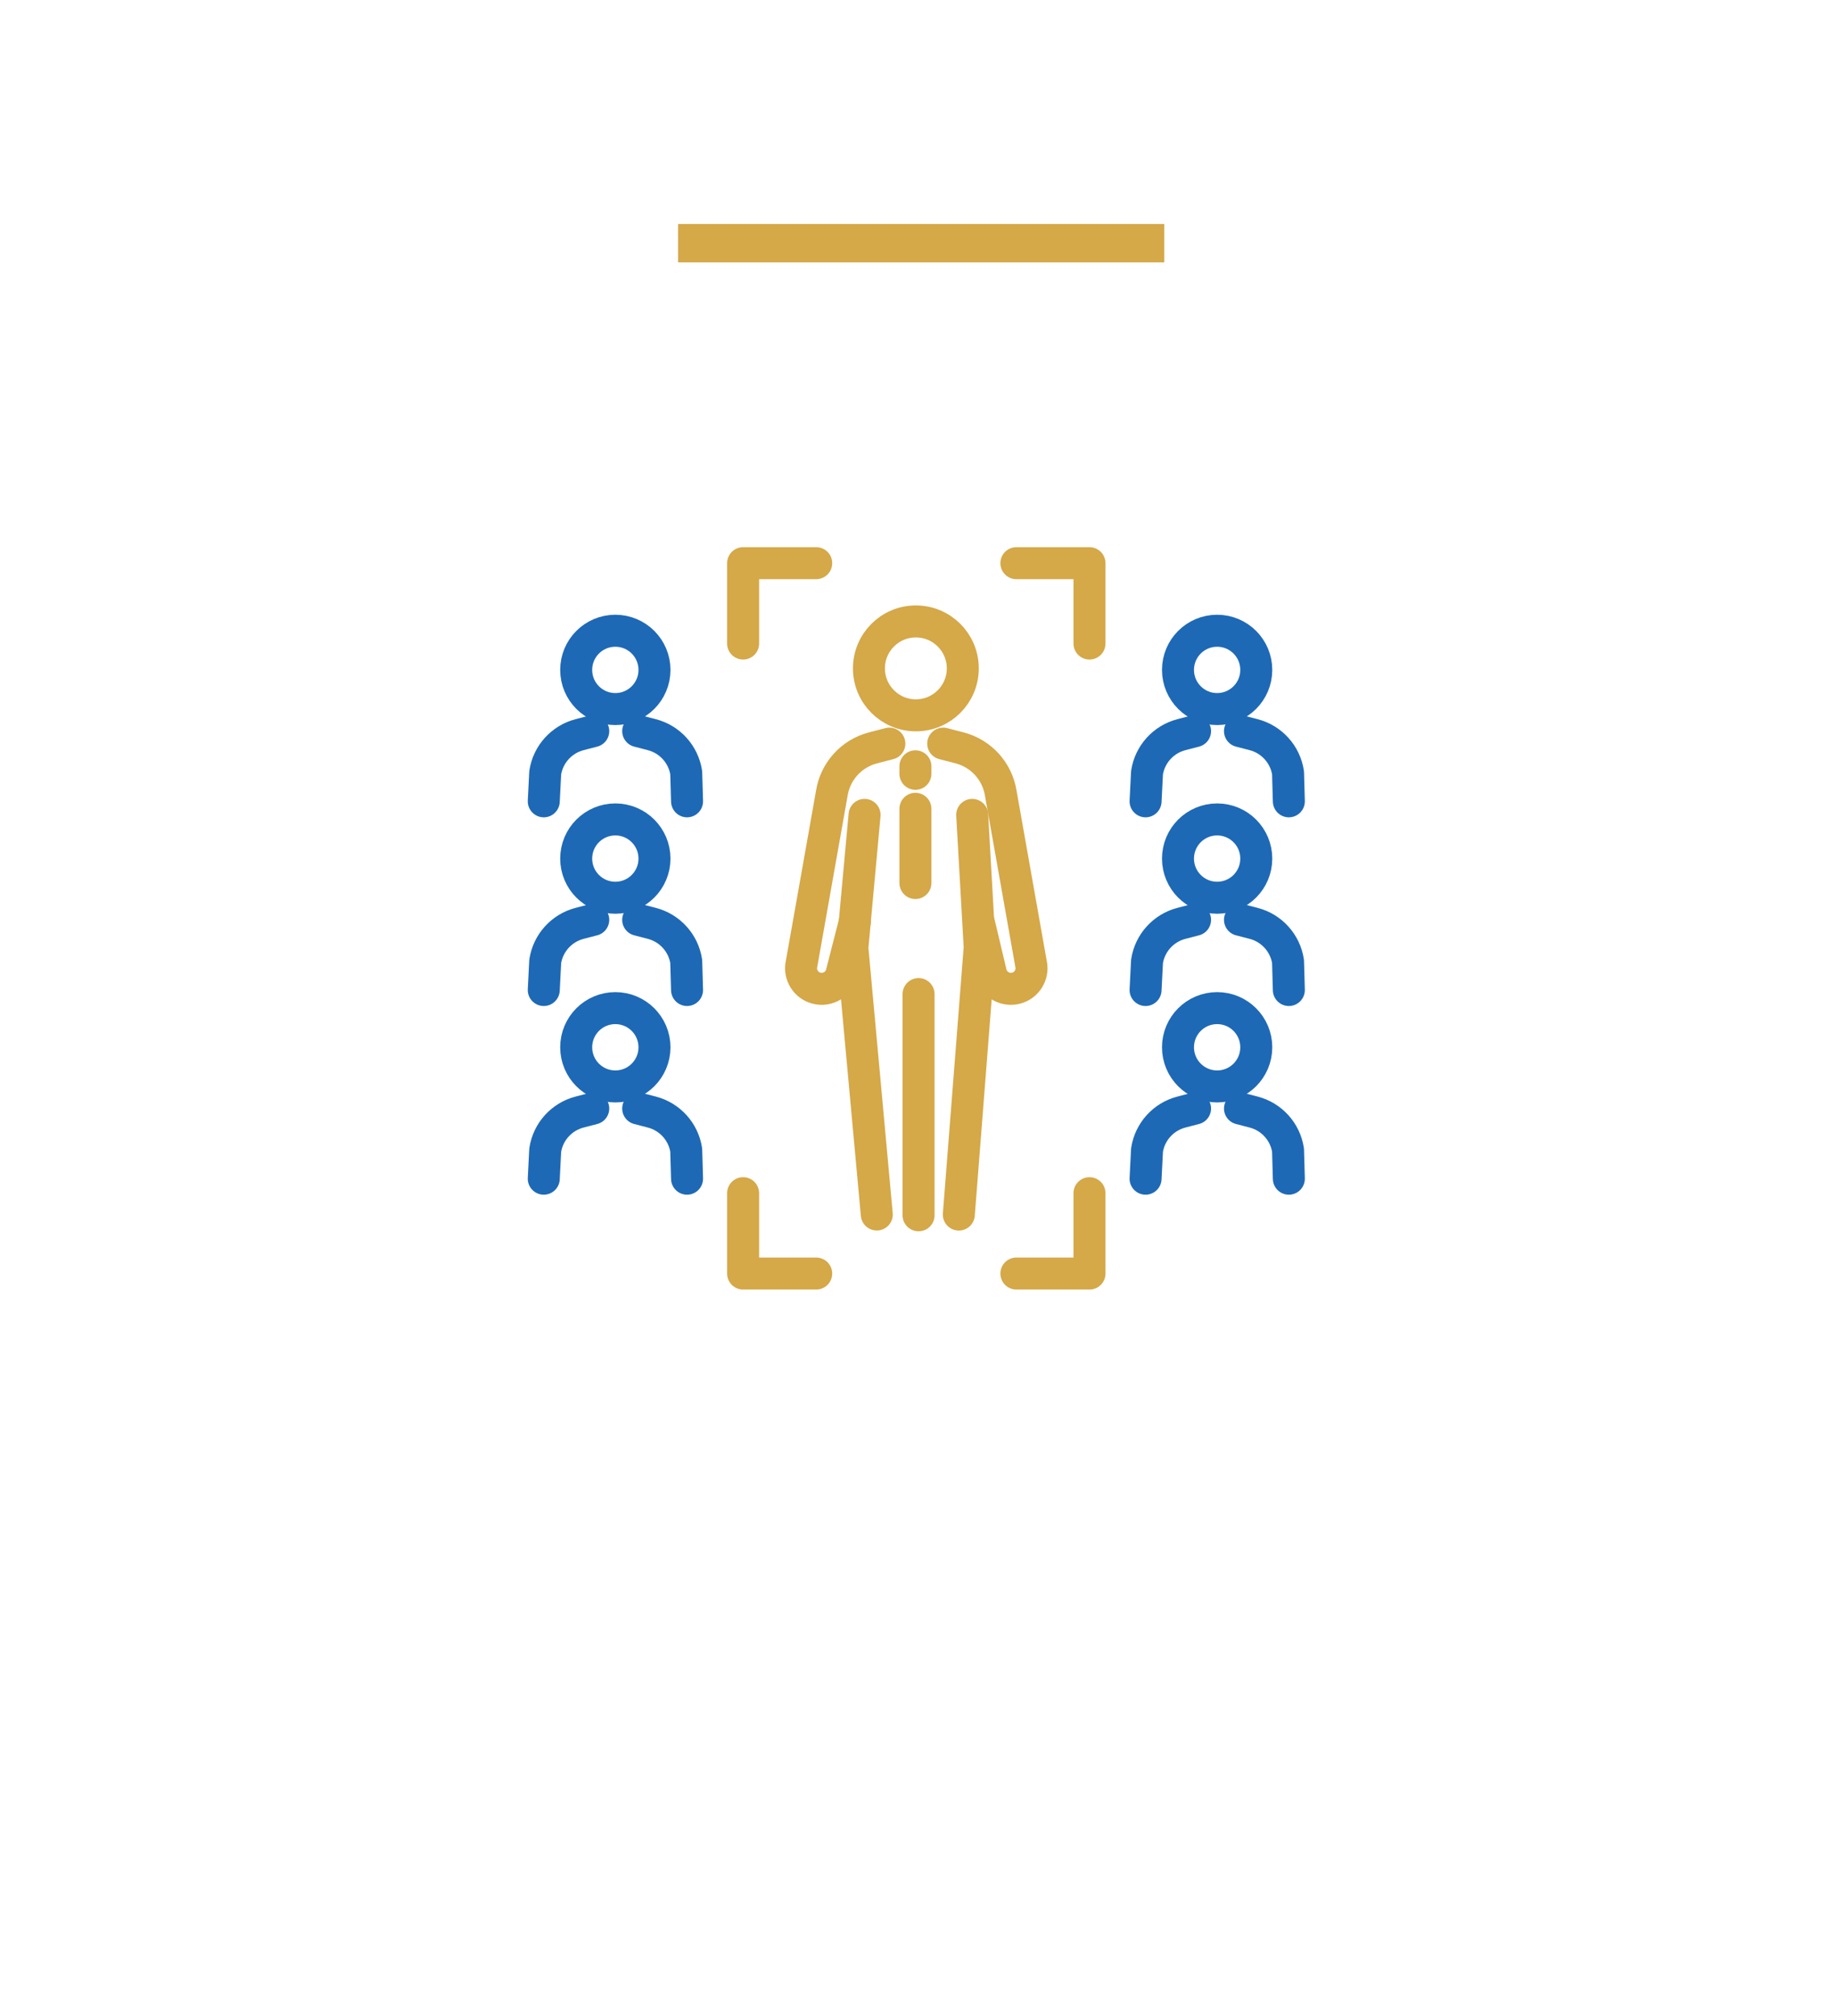 <svg width="287" height="315" viewBox="0 0 287 315" fill="none" xmlns="http://www.w3.org/2000/svg">
<g filter="url(#filter0_d_1294_1653)">
<path d="M40 36H247V242.293L143.5 271L40 242.293V36Z" fill="white"/>
</g>
<rect x="106" y="35" width="76" height="6" fill="#D5A848"/>
<path d="M143.166 111.775C147.217 111.775 150.501 108.49 150.501 104.439C150.501 100.388 147.217 97.103 143.166 97.103C139.114 97.103 135.83 100.388 135.83 104.439C135.83 108.49 139.114 111.775 143.166 111.775Z" stroke="#D5A848" stroke-width="5" stroke-miterlimit="10" stroke-linecap="round" stroke-linejoin="round"/>
<path d="M149.882 189.782L153.144 148.034L151.972 127.33M135.148 127.33L133.24 148.12L137.057 189.772" stroke="#D5A848" stroke-width="5" stroke-miterlimit="10" stroke-linecap="round" stroke-linejoin="round"/>
<path d="M143.588 155.329V189.896" stroke="#D5A848" stroke-width="5" stroke-miterlimit="10" stroke-linecap="round" stroke-linejoin="round"/>
<path d="M139.024 116.196L136.462 116.861C133.087 117.737 130.556 120.536 130.022 123.982L125.236 150.957C125.059 152.669 126.258 154.219 127.959 154.476C129.647 154.732 131.241 153.628 131.595 151.959L133.63 144.019" stroke="#D5A848" stroke-width="5" stroke-miterlimit="10" stroke-linecap="round" stroke-linejoin="round"/>
<path d="M147.441 116.196L150.003 116.861C153.378 117.737 155.91 120.536 156.444 123.982L161.229 150.957C161.407 152.669 160.208 154.219 158.506 154.476C156.819 154.732 155.225 153.628 154.87 151.959L153.031 144.214" stroke="#D5A848" stroke-width="5" stroke-miterlimit="10" stroke-linecap="round" stroke-linejoin="round"/>
<path d="M143.096 119.739V120.911" stroke="#D5A848" stroke-width="5" stroke-miterlimit="10" stroke-linecap="round" stroke-linejoin="round"/>
<path d="M143.096 126.379V137.978" stroke="#D5A848" stroke-width="5" stroke-miterlimit="10" stroke-linecap="round" stroke-linejoin="round"/>
<path d="M170.306 100.557V88H158.879" stroke="#D5A848" stroke-width="5" stroke-miterlimit="10" stroke-linecap="round" stroke-linejoin="round"/>
<path d="M158.879 199H170.306V186.443" stroke="#D5A848" stroke-width="5" stroke-miterlimit="10" stroke-linecap="round" stroke-linejoin="round"/>
<path d="M127.589 88H116.162V100.557" stroke="#D5A848" stroke-width="5" stroke-miterlimit="10" stroke-linecap="round" stroke-linejoin="round"/>
<path d="M116.162 186.443V199H127.589" stroke="#D5A848" stroke-width="5" stroke-miterlimit="10" stroke-linecap="round" stroke-linejoin="round"/>
<path d="M190.26 110.795C193.64 110.795 196.379 108.056 196.379 104.676C196.379 101.296 193.64 98.557 190.26 98.557C186.88 98.557 184.141 101.296 184.141 104.676C184.141 108.056 186.88 110.795 190.26 110.795Z" stroke="#1E69B5" stroke-width="5" stroke-miterlimit="10" stroke-linecap="round" stroke-linejoin="round"/>
<path d="M186.809 114.243L184.672 114.798C181.856 115.529 179.744 117.864 179.299 120.738L179.072 125.21" stroke="#1E69B5" stroke-width="5" stroke-miterlimit="10" stroke-linecap="round" stroke-linejoin="round"/>
<path d="M193.832 114.243L195.969 114.798C198.785 115.529 200.896 117.864 201.342 120.738L201.47 125.21" stroke="#1E69B5" stroke-width="5" stroke-miterlimit="10" stroke-linecap="round" stroke-linejoin="round"/>
<path d="M190.26 140.279C193.64 140.279 196.379 137.54 196.379 134.16C196.379 130.78 193.64 128.041 190.26 128.041C186.88 128.041 184.141 130.78 184.141 134.16C184.141 137.54 186.88 140.279 190.26 140.279Z" stroke="#1E69B5" stroke-width="5" stroke-miterlimit="10" stroke-linecap="round" stroke-linejoin="round"/>
<path d="M186.809 143.727L184.672 144.281C181.856 145.013 179.744 147.347 179.299 150.222L179.072 154.694" stroke="#1E69B5" stroke-width="5" stroke-miterlimit="10" stroke-linecap="round" stroke-linejoin="round"/>
<path d="M193.832 143.727L195.969 144.281C198.785 145.013 200.896 147.347 201.342 150.222L201.47 154.694" stroke="#1E69B5" stroke-width="5" stroke-miterlimit="10" stroke-linecap="round" stroke-linejoin="round"/>
<path d="M190.26 169.763C193.64 169.763 196.379 167.023 196.379 163.644C196.379 160.264 193.64 157.524 190.26 157.524C186.88 157.524 184.141 160.264 184.141 163.644C184.141 167.023 186.88 169.763 190.26 169.763Z" stroke="#1E69B5" stroke-width="5" stroke-miterlimit="10" stroke-linecap="round" stroke-linejoin="round"/>
<path d="M186.809 173.211L184.672 173.766C181.856 174.497 179.744 176.832 179.299 179.706L179.072 184.178" stroke="#1E69B5" stroke-width="5" stroke-miterlimit="10" stroke-linecap="round" stroke-linejoin="round"/>
<path d="M193.832 173.211L195.969 173.766C198.785 174.497 200.896 176.832 201.342 179.706L201.47 184.178" stroke="#1E69B5" stroke-width="5" stroke-miterlimit="10" stroke-linecap="round" stroke-linejoin="round"/>
<path d="M96.188 110.796C99.567 110.796 102.307 108.056 102.307 104.677C102.307 101.297 99.567 98.557 96.188 98.557C92.808 98.557 90.068 101.297 90.068 104.677C90.068 108.056 92.808 110.796 96.188 110.796Z" stroke="#1E69B5" stroke-width="5" stroke-miterlimit="10" stroke-linecap="round" stroke-linejoin="round"/>
<path d="M92.736 114.243L90.599 114.798C87.784 115.529 85.672 117.864 85.227 120.739L85 125.21" stroke="#1E69B5" stroke-width="5" stroke-miterlimit="10" stroke-linecap="round" stroke-linejoin="round"/>
<path d="M99.76 114.243L101.897 114.798C104.712 115.529 106.824 117.864 107.269 120.739L107.398 125.21" stroke="#1E69B5" stroke-width="5" stroke-miterlimit="10" stroke-linecap="round" stroke-linejoin="round"/>
<path d="M96.188 140.279C99.567 140.279 102.307 137.54 102.307 134.16C102.307 130.78 99.567 128.041 96.188 128.041C92.808 128.041 90.068 130.78 90.068 134.16C90.068 137.54 92.808 140.279 96.188 140.279Z" stroke="#1E69B5" stroke-width="5" stroke-miterlimit="10" stroke-linecap="round" stroke-linejoin="round"/>
<path d="M92.736 143.727L90.599 144.281C87.784 145.013 85.672 147.347 85.227 150.222L85 154.694" stroke="#1E69B5" stroke-width="5" stroke-miterlimit="10" stroke-linecap="round" stroke-linejoin="round"/>
<path d="M99.76 143.727L101.897 144.281C104.712 145.013 106.824 147.347 107.269 150.222L107.398 154.694" stroke="#1E69B5" stroke-width="5" stroke-miterlimit="10" stroke-linecap="round" stroke-linejoin="round"/>
<path d="M96.188 169.763C99.567 169.763 102.307 167.023 102.307 163.644C102.307 160.264 99.567 157.524 96.188 157.524C92.808 157.524 90.068 160.264 90.068 163.644C90.068 167.023 92.808 169.763 96.188 169.763Z" stroke="#1E69B5" stroke-width="5" stroke-miterlimit="10" stroke-linecap="round" stroke-linejoin="round"/>
<path d="M92.736 173.211L90.599 173.766C87.784 174.497 85.672 176.832 85.227 179.707L85 184.178" stroke="#1E69B5" stroke-width="5" stroke-miterlimit="10" stroke-linecap="round" stroke-linejoin="round"/>
<path d="M99.76 173.211L101.897 173.766C104.712 174.497 106.824 176.832 107.269 179.707L107.398 184.178" stroke="#1E69B5" stroke-width="5" stroke-miterlimit="10" stroke-linecap="round" stroke-linejoin="round"/>
<defs>
<filter id="filter0_d_1294_1653" x="0" y="0" width="287" height="315" filterUnits="userSpaceOnUse" color-interpolation-filters="sRGB">
<feFlood flood-opacity="0" result="BackgroundImageFix"/>
<feColorMatrix in="SourceAlpha" type="matrix" values="0 0 0 0 0 0 0 0 0 0 0 0 0 0 0 0 0 0 127 0" result="hardAlpha"/>
<feOffset dy="4"/>
<feGaussianBlur stdDeviation="20"/>
<feComposite in2="hardAlpha" operator="out"/>
<feColorMatrix type="matrix" values="0 0 0 0 0 0 0 0 0 0 0 0 0 0 0 0 0 0 0.25 0"/>
<feBlend mode="normal" in2="BackgroundImageFix" result="effect1_dropShadow_1294_1653"/>
<feBlend mode="normal" in="SourceGraphic" in2="effect1_dropShadow_1294_1653" result="shape"/>
</filter>
</defs>
</svg>
